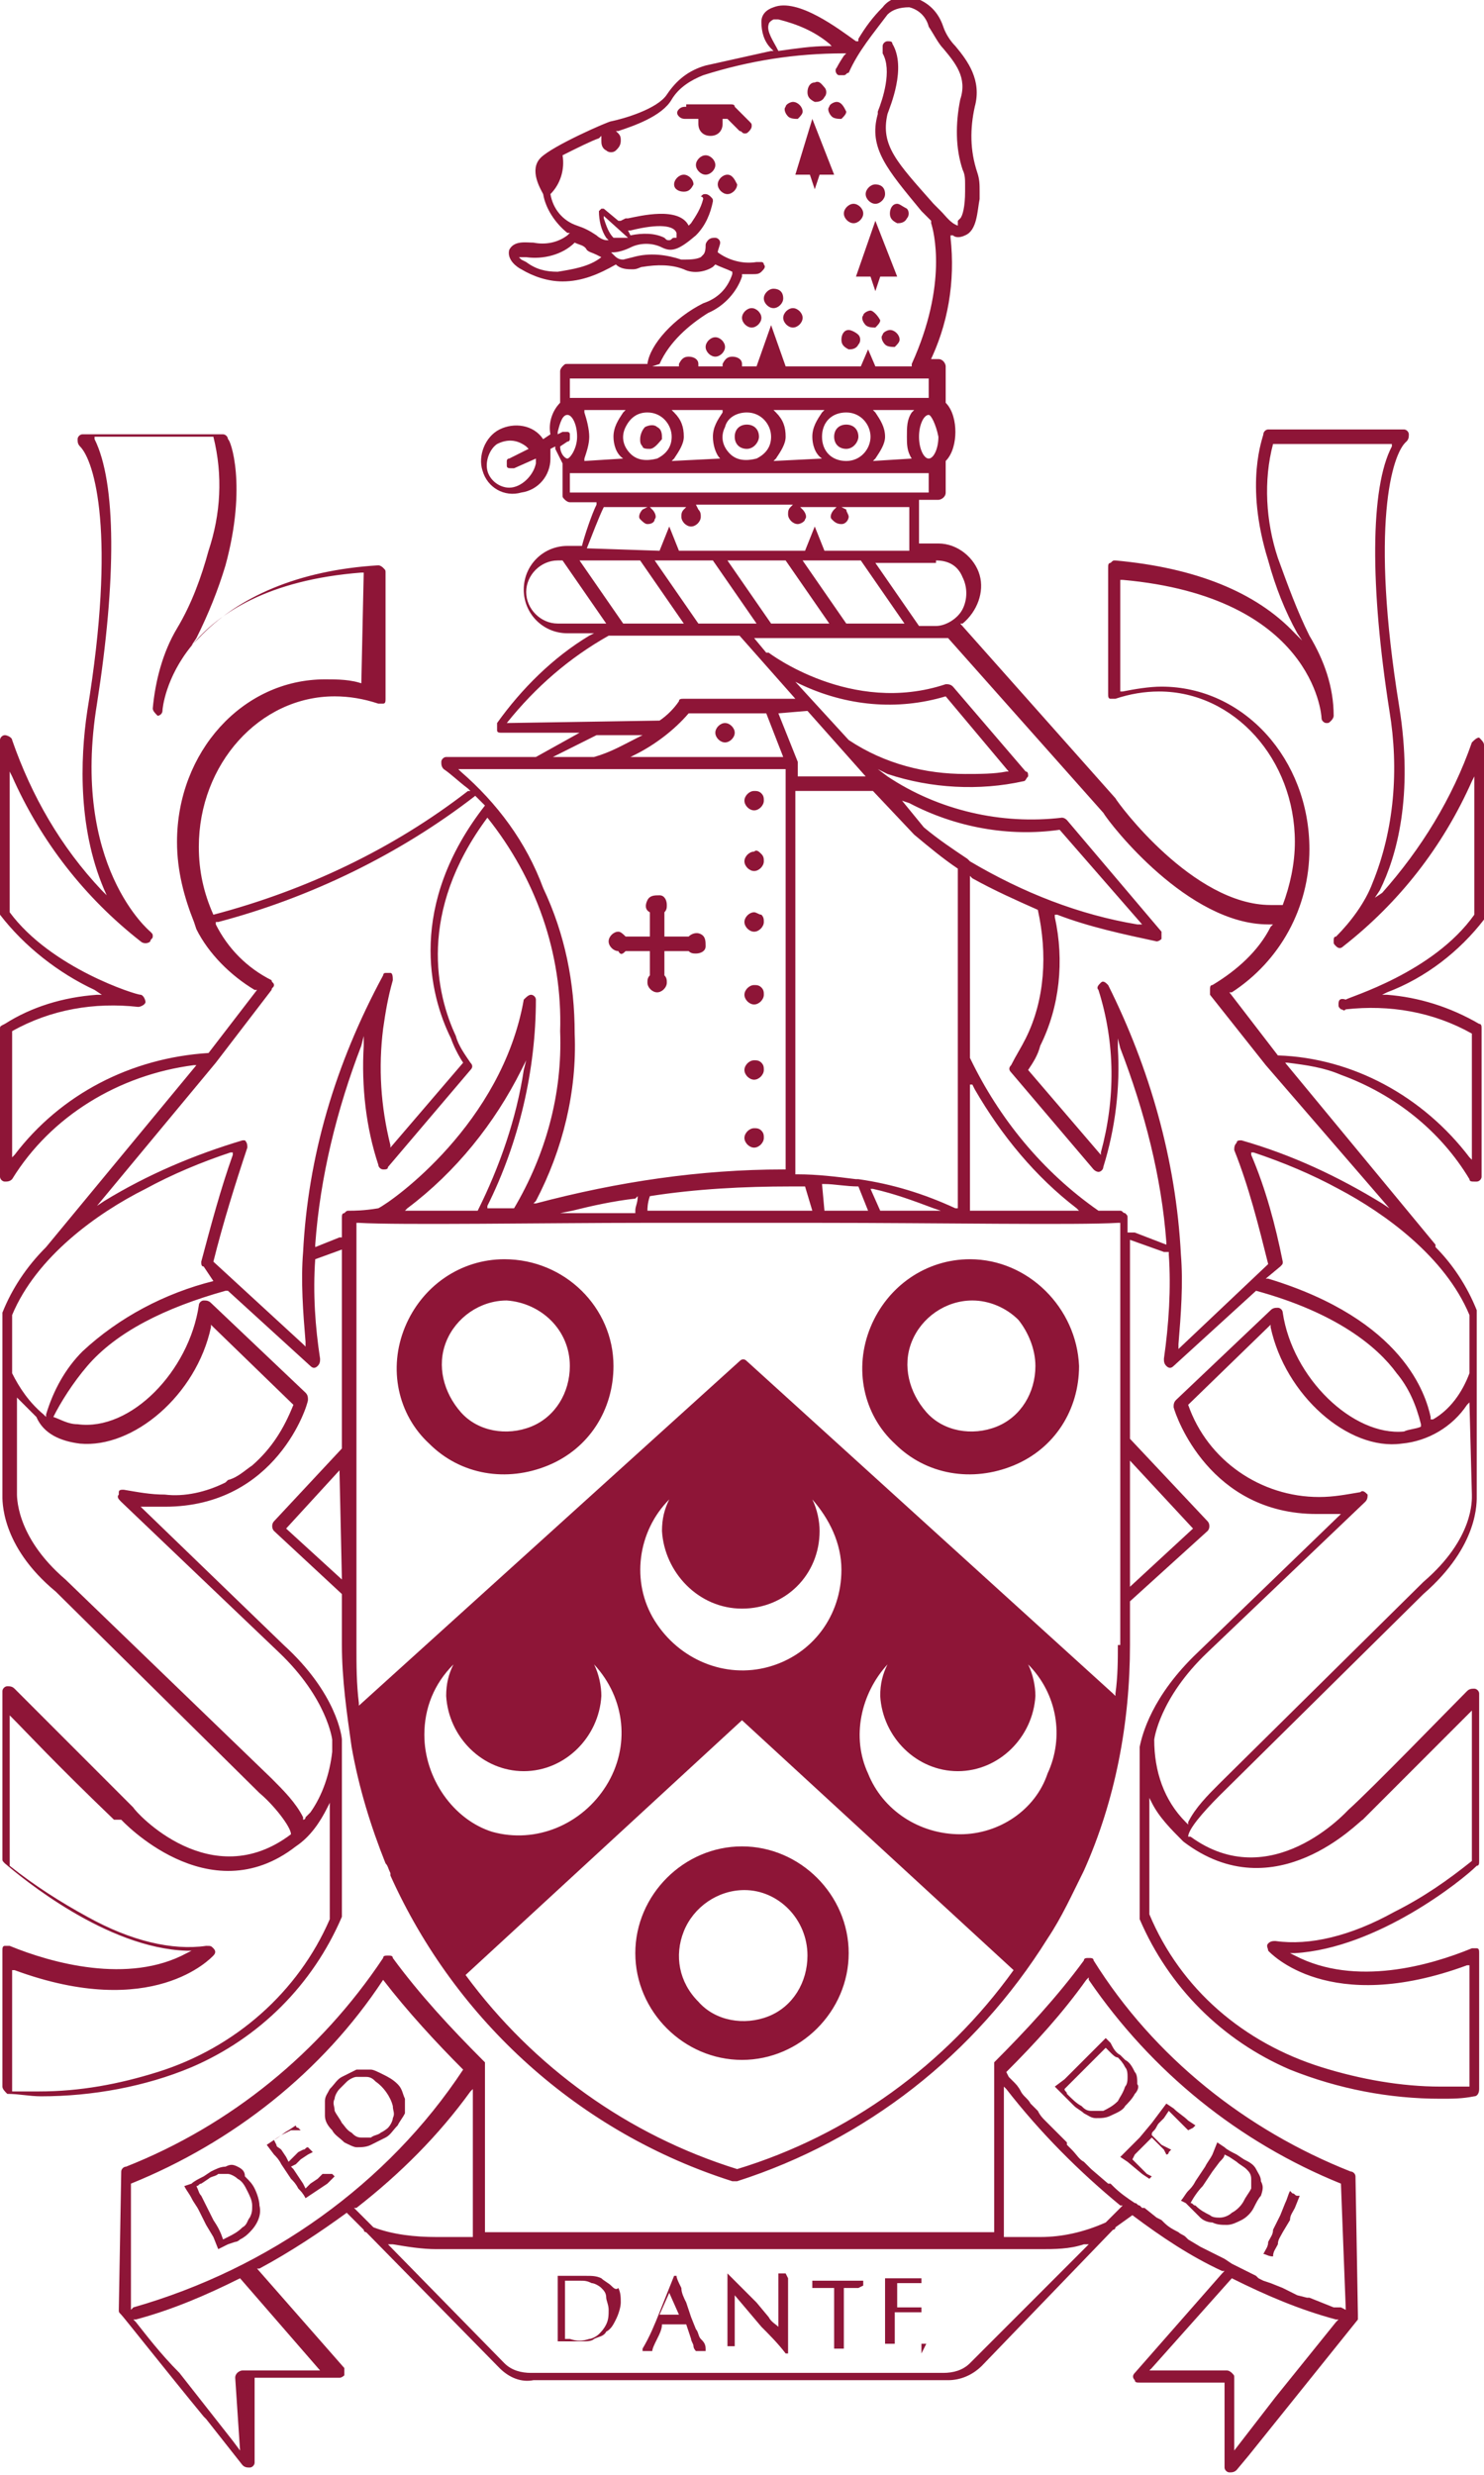 <?xml version="1.0" encoding="UTF-8"?>
<svg xmlns="http://www.w3.org/2000/svg" xmlns:xlink="http://www.w3.org/1999/xlink" version="1.1" id="Layer_1" x="0px" y="0px" width="61.2px" height="102px" viewBox="0 0 61.2 102" style="enable-background:new 0 0 61.2 102;" xml:space="preserve">
<style type="text/css">
	.st0{fill:#8E1537;}
</style>
<path id="Shape_00000095328056126484746080000007393381970393875872_" class="st0" d="M26.8,18.5c-0.1,0-0.3,0-0.3-0.1  c-0.1-0.1-0.1-0.2-0.1-0.3c0-0.2,0.1-0.4,0.2-0.5c0.2-0.1,0.4-0.1,0.5,0c0.2,0.1,0.2,0.3,0.2,0.5C27.2,18.2,27,18.5,26.8,18.5  L26.8,18.5z M30.8,18.5c-0.3,0-0.5-0.2-0.5-0.5c0-0.3,0.2-0.5,0.5-0.5c0.3,0,0.5,0.2,0.5,0.5C31.3,18.2,31.1,18.5,30.8,18.5  L30.8,18.5z M34.9,18.5c-0.3,0-0.5-0.2-0.5-0.5c0-0.3,0.2-0.5,0.5-0.5c0.3,0,0.5,0.2,0.5,0.5C35.4,18.2,35.2,18.5,34.9,18.5  L34.9,18.5z M33.3,80.6c0,1.1-0.6,2.1-1.6,2.5c-1,0.4-2.2,0.2-2.9-0.6c-0.8-0.8-1-1.9-0.6-2.9c0.4-1,1.4-1.7,2.5-1.7  C32.1,77.9,33.3,79.1,33.3,80.6L33.3,80.6z M30.6,76.1c-2.4,0-4.4,2-4.4,4.4c0,2.4,2,4.4,4.4,4.4c2.4,0,4.4-2,4.4-4.4  C35,78.1,33,76.1,30.6,76.1L30.6,76.1z M25.8,39.2h1v1l0,0c-0.1,0.1-0.1,0.2-0.1,0.3c0,0.2,0.2,0.4,0.4,0.4s0.4-0.2,0.4-0.4  c0-0.1,0-0.2-0.1-0.3l0,0v-1h1c0.1,0.1,0.2,0.1,0.3,0.1c0.2,0,0.4-0.1,0.4-0.3s0-0.4-0.2-0.5s-0.4,0-0.5,0.1l0,0h-1v-1l0,0  c0.1-0.1,0.1-0.2,0.1-0.3c0-0.2-0.1-0.4-0.3-0.4c-0.2,0-0.4,0-0.5,0.2c-0.1,0.2-0.1,0.4,0.1,0.5l0,0v1h-1l0,0  c-0.1-0.1-0.2-0.2-0.3-0.2c-0.2,0-0.4,0.2-0.4,0.4s0.2,0.4,0.4,0.4C25.6,39.4,25.7,39.3,25.8,39.2L25.8,39.2z M31.1,46.5  c-0.2,0-0.4,0.2-0.4,0.4s0.2,0.4,0.4,0.4c0.2,0,0.4-0.2,0.4-0.4c0-0.1,0-0.2-0.1-0.3S31.2,46.5,31.1,46.5L31.1,46.5z M31.1,43.7  c-0.2,0-0.4,0.2-0.4,0.4s0.2,0.4,0.4,0.4c0.2,0,0.4-0.2,0.4-0.4c0-0.1,0-0.2-0.1-0.3C31.3,43.7,31.2,43.7,31.1,43.7L31.1,43.7z   M31.1,40.6c-0.2,0-0.4,0.2-0.4,0.4s0.2,0.4,0.4,0.4c0.2,0,0.4-0.2,0.4-0.4c0-0.1,0-0.2-0.1-0.3C31.3,40.6,31.2,40.6,31.1,40.6  L31.1,40.6z M31.1,37.6c-0.2,0-0.4,0.2-0.4,0.4s0.2,0.4,0.4,0.4c0.2,0,0.4-0.2,0.4-0.4c0-0.1,0-0.2-0.1-0.3  C31.3,37.7,31.2,37.6,31.1,37.6L31.1,37.6z M31.1,35.1c-0.2,0-0.4,0.2-0.4,0.4s0.2,0.4,0.4,0.4c0.2,0,0.4-0.2,0.4-0.4  c0-0.1,0-0.2-0.1-0.3C31.3,35.1,31.2,35,31.1,35.1L31.1,35.1z M29.9,29.8c-0.2,0-0.4,0.2-0.4,0.4c0,0.2,0.2,0.4,0.4,0.4  c0.2,0,0.4-0.2,0.4-0.4C30.3,30,30.1,29.8,29.9,29.8L29.9,29.8z M31.1,32.6c-0.2,0-0.4,0.2-0.4,0.4s0.2,0.4,0.4,0.4  c0.2,0,0.4-0.2,0.4-0.4c0-0.1,0-0.2-0.1-0.3C31.3,32.6,31.2,32.6,31.1,32.6L31.1,32.6z M42.7,56.3c0,1.1-0.6,2.1-1.6,2.5  c-1,0.4-2.2,0.2-2.9-0.6s-1-1.9-0.6-2.9c0.4-1,1.4-1.7,2.5-1.7c0.7,0,1.4,0.3,1.9,0.8C42.4,54.9,42.7,55.6,42.7,56.3L42.7,56.3z   M40,51.9c-1.8,0-3.4,1.1-4.1,2.8c-0.7,1.7-0.3,3.6,1,4.8c1.3,1.3,3.2,1.6,4.9,0.9c1.7-0.7,2.7-2.3,2.7-4.1  C44.4,53.9,42.4,51.9,40,51.9L40,51.9z M23.5,56.3c0,1.1-0.6,2.1-1.6,2.5c-1,0.4-2.2,0.2-2.9-0.6s-1-1.9-0.6-2.9  c0.4-1,1.4-1.7,2.5-1.7C22.3,53.7,23.5,54.8,23.5,56.3L23.5,56.3z M20.8,51.9c-1.8,0-3.4,1.1-4.1,2.8c-0.7,1.7-0.3,3.6,1,4.8  c1.3,1.3,3.2,1.6,4.9,0.9c1.7-0.7,2.7-2.3,2.7-4.1C25.3,53.9,23.3,51.9,20.8,51.9L20.8,51.9z M36.1,7.6c-0.2,0-0.4,0.2-0.4,0.4  c0,0.2,0.2,0.4,0.4,0.4s0.4-0.2,0.4-0.4C36.5,7.7,36.3,7.6,36.1,7.6L36.1,7.6z M37,8.4c-0.2,0-0.3,0.2-0.3,0.4s0.1,0.3,0.3,0.4  c0.1,0,0.3,0,0.4-0.2c0.1-0.1,0.1-0.3,0-0.4C37.2,8.5,37.1,8.4,37,8.4L37,8.4z M35.3,11.4h0.6l0.2,0.6l0.2-0.6H37l-0.9-2.3  L35.3,11.4z M35.2,8.4c-0.2,0-0.4,0.2-0.4,0.4c0,0.2,0.2,0.4,0.4,0.4c0.2,0,0.4-0.2,0.4-0.4C35.6,8.6,35.4,8.4,35.2,8.4L35.2,8.4z   M35.9,12.8c-0.1,0-0.3,0.1-0.3,0.2c-0.1,0.1,0,0.3,0.1,0.4c0.1,0.1,0.3,0.1,0.4,0.1c0.1-0.1,0.2-0.2,0.2-0.3  C36.2,13,36,12.8,35.9,12.8L35.9,12.8z M31.9,11.9c-0.2,0-0.4,0.2-0.4,0.4c0,0.2,0.2,0.4,0.4,0.4s0.4-0.2,0.4-0.4  C32.3,12,32.1,11.9,31.9,11.9L31.9,11.9z M32.7,12.7c-0.2,0-0.4,0.2-0.4,0.4s0.2,0.4,0.4,0.4s0.4-0.2,0.4-0.4S32.9,12.7,32.7,12.7  L32.7,12.7z M34.5,4.2c-0.1,0-0.3,0.1-0.3,0.2c-0.1,0.1,0,0.3,0.1,0.4c0.1,0.1,0.3,0.1,0.4,0.1c0.1-0.1,0.2-0.2,0.2-0.3  C34.8,4.4,34.7,4.2,34.5,4.2L34.5,4.2z M33.6,3.4c-0.2,0-0.3,0.2-0.3,0.4c0,0.2,0.1,0.3,0.3,0.4c0.1,0,0.3,0,0.4-0.2  c0.1-0.1,0.1-0.3,0-0.4S33.8,3.3,33.6,3.4L33.6,3.4z M32.7,4.2c-0.1,0-0.3,0.1-0.3,0.2c-0.1,0.1,0,0.3,0.1,0.4  c0.1,0.1,0.3,0.1,0.4,0.1c0.1-0.1,0.2-0.2,0.2-0.3C33.1,4.4,32.9,4.2,32.7,4.2L32.7,4.2z M31,12.7c-0.2,0-0.4,0.2-0.4,0.4  s0.2,0.4,0.4,0.4c0.2,0,0.4-0.2,0.4-0.4S31.2,12.7,31,12.7L31,12.7z M32.8,7.2h0.6l0.2,0.6l0.2-0.6h0.6l-0.9-2.3L32.8,7.2z   M28.2,7.2c-0.2,0-0.4,0.2-0.4,0.4c0,0.2,0.2,0.3,0.4,0.3s0.3-0.1,0.4-0.3C28.6,7.4,28.4,7.2,28.2,7.2L28.2,7.2z M29.1,6.4  c-0.2,0-0.4,0.2-0.4,0.4c0,0.2,0.2,0.4,0.4,0.4c0.2,0,0.4-0.2,0.4-0.4C29.5,6.6,29.3,6.4,29.1,6.4L29.1,6.4z M30,7.2  c-0.2,0-0.4,0.2-0.4,0.4C29.6,7.8,29.8,8,30,8c0.2,0,0.4-0.2,0.4-0.4C30.3,7.4,30.2,7.2,30,7.2L30,7.2z M28.3,4.4  c-0.1,0-0.2,0-0.3,0.1c-0.1,0.1-0.1,0.2,0,0.3c0.1,0.1,0.2,0.1,0.3,0.1h0.5V5c0,0,0,0.1,0,0.1c0,0.3,0.2,0.5,0.5,0.5  c0.3,0,0.5-0.2,0.5-0.5c0,0,0-0.1,0-0.1V4.9H30l0.5,0.5c0.1,0,0.1,0.1,0.2,0.1c0.1,0,0.1,0,0.2-0.1c0,0,0.1-0.1,0.1-0.2  c0-0.1,0-0.1-0.1-0.2l-0.6-0.6c0-0.1-0.1-0.1-0.2-0.1H28.3z M52.5,93L52.5,93L52.5,93c-0.2,0-0.3-0.1-0.4-0.1h0v0  c0.1-0.2,0.2-0.3,0.2-0.5c0.1-0.2,0.2-0.3,0.2-0.5l0.3-0.6l0.2-0.5c0.1-0.2,0.1-0.3,0.2-0.5v0h0l0.1,0.1c0.1,0,0.1,0.1,0.2,0.1  l0.1,0h0v0l-0.2,0.5c-0.1,0.2-0.2,0.3-0.2,0.5L52.9,92c-0.1,0.2-0.2,0.3-0.2,0.5C52.6,92.7,52.5,92.8,52.5,93L52.5,93z M51.3,90.7  c-0.1,0.2-0.3,0.4-0.5,0.5c-0.1,0.1-0.3,0.2-0.5,0.2c-0.1,0-0.3,0-0.4-0.1c-0.2-0.1-0.4-0.2-0.6-0.4c-0.1,0-0.1-0.1-0.2-0.1  c0.1-0.2,0.3-0.5,0.5-0.7l0.4-0.6l0.3-0.4c0.1-0.1,0.2-0.2,0.2-0.3l0.2,0.1l0.3,0.2c0.1,0.1,0.3,0.2,0.4,0.3  c0.1,0.1,0.2,0.2,0.2,0.4c0,0.1,0,0.3,0,0.4C51.5,90.4,51.4,90.5,51.3,90.7L51.3,90.7z M52,89.9c0-0.2-0.1-0.3-0.2-0.5  c-0.1-0.2-0.3-0.3-0.5-0.4L51,88.8c-0.2-0.1-0.4-0.2-0.5-0.3l-0.3-0.2l0,0l0,0L50,88.8c-0.1,0.2-0.2,0.3-0.3,0.5l-0.4,0.6  c-0.1,0.2-0.2,0.3-0.3,0.4s-0.2,0.3-0.3,0.4v0l0,0l0.2,0.1l0.2,0.2l0.2,0.2l0.2,0.2c0.1,0.1,0.3,0.2,0.5,0.2  c0.2,0.1,0.4,0.1,0.6,0.1c0.2,0,0.4-0.1,0.6-0.2c0.2-0.1,0.4-0.3,0.5-0.5c0.1-0.2,0.2-0.4,0.3-0.5C52.1,90.2,52.1,90.1,52,89.9  L52,89.9z M47.5,89.7L47.5,89.7c-0.1,0.1-0.1,0.1-0.1,0.1v0h0l-0.3-0.2l-0.6-0.5l-0.3-0.2l0,0l0,0l0.4-0.4l0.4-0.4l0.5-0.6l0.3-0.4  l0.3-0.4l0,0l0,0l0.3,0.2c0.2,0.2,0.4,0.3,0.6,0.5l0.3,0.2h0h0c0,0-0.1,0.1-0.1,0.1L49,87.8v0h0l-0.2-0.2l-0.2-0.2l-0.2-0.2  l-0.2-0.2L48,87.3l-0.2,0.2c-0.1,0.1-0.1,0.2-0.2,0.3c-0.1,0.1-0.1,0.1-0.1,0.2l0.2,0.2l0.2,0.2l0.2,0.1l0.2,0.1h0v0l-0.1,0.1  c0,0,0,0.1-0.1,0.1v0l0,0L48,88.6l-0.2-0.2l-0.2-0.2l-0.1-0.1v0l-0.1,0.1l-0.3,0.3l-0.3,0.3L46.7,89l0.2,0.2l0.2,0.2l0.2,0.2  l0.2,0.1h0.1l0,0l0,0L47.5,89.7z M46.1,86.6c-0.2,0.2-0.4,0.3-0.6,0.4C45.3,87,45.2,87,45,87c-0.2,0-0.3-0.1-0.4-0.2  c-0.2-0.1-0.4-0.3-0.6-0.5c0-0.1-0.1-0.1-0.1-0.2c0.2-0.2,0.4-0.4,0.6-0.6L45,85l0.3-0.3l0.3-0.3c0.1,0.1,0.1,0.1,0.2,0.2  c0.1,0.1,0.2,0.2,0.3,0.2c0.1,0.1,0.2,0.2,0.3,0.4c0.1,0.1,0.1,0.3,0.1,0.4c0,0.1,0,0.3-0.1,0.4C46.3,86.3,46.2,86.4,46.1,86.6  L46.1,86.6z M46.9,85.9c0-0.2,0-0.4-0.1-0.5c-0.1-0.2-0.2-0.4-0.4-0.5c-0.1-0.1-0.2-0.2-0.2-0.2c-0.2-0.1-0.3-0.3-0.4-0.5L45.6,84  l0,0l0,0l-0.4,0.4c-0.1,0.1-0.3,0.3-0.4,0.4l-0.5,0.5l-0.4,0.4l-0.4,0.3l0,0l0,0c0.1,0.1,0.1,0.1,0.2,0.2l0.2,0.2l0.2,0.2l0.2,0.2  c0.1,0.1,0.3,0.2,0.4,0.3c0.2,0.1,0.3,0.2,0.5,0.2c0.2,0,0.4,0,0.6-0.1c0.2-0.1,0.5-0.2,0.6-0.4c0.1-0.1,0.3-0.3,0.4-0.5  C46.9,86.2,47,86,46.9,85.9L46.9,85.9z M15.7,87.9c-0.1,0.1-0.3,0.1-0.4,0.2c-0.1,0-0.3,0-0.4,0c-0.2,0-0.3-0.1-0.4-0.2  c-0.2-0.1-0.3-0.3-0.4-0.4c-0.1-0.2-0.2-0.3-0.3-0.5c0-0.2-0.1-0.3,0-0.5c0-0.1,0.1-0.3,0.2-0.4c0.1-0.1,0.2-0.2,0.3-0.3  c0.1-0.1,0.3-0.2,0.4-0.2c0.1,0,0.3,0,0.4,0c0.2,0,0.3,0.1,0.4,0.2c0.3,0.2,0.6,0.6,0.7,1c0,0.2,0.1,0.3,0,0.5  c0,0.1-0.1,0.3-0.2,0.4C16,87.7,15.9,87.8,15.7,87.9L15.7,87.9z M15.8,85.5c-0.2-0.1-0.4-0.2-0.5-0.2c-0.2,0-0.4,0-0.6,0  c-0.2,0.1-0.4,0.2-0.6,0.3c-0.2,0.1-0.3,0.3-0.5,0.5c-0.1,0.2-0.2,0.3-0.2,0.5c0,0.2,0,0.4,0,0.6c0,0.2,0.1,0.4,0.3,0.6  c0.1,0.2,0.3,0.3,0.5,0.5c0.2,0.1,0.4,0.2,0.5,0.2c0.2,0,0.4,0,0.6-0.1c0.2-0.1,0.4-0.2,0.6-0.3c0.2-0.1,0.3-0.3,0.5-0.5  c0.1-0.2,0.2-0.3,0.3-0.5c0-0.2,0-0.4,0-0.6c-0.1-0.2-0.1-0.4-0.3-0.6C16.2,85.7,16,85.6,15.8,85.5L15.8,85.5z M13.7,89.6  C13.7,89.6,13.7,89.6,13.7,89.6l0.1,0.1h0h0L13.5,90l-0.6,0.4l-0.3,0.2l0,0v0c-0.1-0.2-0.2-0.3-0.3-0.4c-0.1-0.2-0.2-0.3-0.3-0.4  l-0.4-0.6c-0.1-0.2-0.2-0.3-0.3-0.4l-0.3-0.4l0,0h0l0.3-0.2c0.2-0.1,0.4-0.3,0.6-0.4l0.3-0.2h0v0c0,0,0,0.1,0.1,0.1  c0,0,0.1,0.1,0.1,0.1v0h0L12,87.8l-0.2,0.1l-0.2,0.1l-0.3,0.2l0.1,0.2c0,0.1,0.1,0.1,0.2,0.2l0.2,0.3l0.1,0.2l0.2-0.2l0.2-0.2  l0.2-0.1c0.1,0,0.1-0.1,0.2-0.1h0v0l0.1,0.1c0,0,0.1,0.1,0.1,0.1l0,0h0l-0.2,0.1L12.4,89l-0.2,0.2L12,89.3c0,0,0,0,0,0l0.1,0.1  l0.2,0.3l0.2,0.3l0.1,0.2l0.2-0.2l0.3-0.2l0.2-0.2C13.5,89.6,13.5,89.6,13.7,89.6l-0.1-0.1L13.7,89.6C13.6,89.6,13.6,89.6,13.7,89.6  L13.7,89.6z M10.2,90.3c0.1,0.2,0.2,0.4,0.2,0.6c0,0.2,0,0.3-0.1,0.5c-0.1,0.1-0.1,0.3-0.3,0.4c-0.2,0.2-0.4,0.3-0.6,0.4l-0.2,0.1  C9.1,92,9,91.8,8.8,91.5l-0.3-0.6l-0.2-0.4c-0.1-0.1-0.1-0.2-0.2-0.4C8.2,90.1,8.2,90,8.3,90l0.3-0.2c0.1-0.1,0.3-0.1,0.4-0.2  c0.1,0,0.3,0,0.4,0c0.1,0,0.3,0.1,0.4,0.2C10,89.9,10.1,90.1,10.2,90.3L10.2,90.3z M9.8,89.3c-0.2-0.1-0.3-0.1-0.5,0  c-0.2,0-0.4,0.1-0.6,0.2l-0.3,0.2c-0.2,0.1-0.4,0.2-0.5,0.3l-0.3,0.1h0v0c0.1,0.2,0.2,0.3,0.3,0.5c0.1,0.2,0.2,0.3,0.3,0.5l0.3,0.6  l0.3,0.5l0.2,0.5v0h0l0.2-0.1l0.2-0.1l0.3-0.1c0.1,0,0.2-0.1,0.2-0.1c0.2-0.1,0.3-0.2,0.4-0.3c0.3-0.3,0.5-0.7,0.4-1.1  c0-0.2-0.1-0.5-0.2-0.7c-0.1-0.2-0.2-0.3-0.4-0.5C10.1,89.5,10,89.4,9.8,89.3L9.8,89.3z M38.2,96.6L38.2,96.6L38.2,96.6l-0.4,0h-0.9  h-0.4h0v0v-0.5c0-0.2,0-0.4,0-0.5v-0.7c0-0.2,0-0.4,0-0.5v-0.5v0h0h0.4c0.3,0,0.5,0,0.8,0H38h0v0c0,0,0,0.1,0,0.1c0,0,0,0.1,0,0.1v0  h0h-0.2h-0.2l-0.3,0h-0.3c0,0.1,0,0.2,0,0.2c0,0.1,0,0.2,0,0.3c0,0.1,0,0.2,0,0.3v0.2h0.3h0.3h0.2h0.2h0v0c0,0,0,0.1,0,0.1  c0,0,0,0.1,0,0.1v0h-0.1h-0.3h-0.3h-0.4v0.1c0,0,0,0.1,0,0.1V96c0,0.2,0,0.3,0,0.4v0.2h0.6c0.1,0,0.2,0,0.3,0H38H38v0.1  c0,0,0,0,0,0.1v0.1c0,0,0,0.1,0,0.1L38.2,96.6z M35.6,94.2L35.6,94.2L35.6,94.2l-0.2,0.1h-0.2h-0.2h-0.2c0,0.3,0,0.6,0,0.8v0.7  c0,0.2,0,0.4,0,0.5c0,0.2,0,0.4,0,0.5v0l0,0c-0.1,0-0.3,0-0.4,0l0,0v0v-0.5c0-0.2,0-0.4,0-0.5v-0.7c0-0.3,0-0.6,0-0.8h-0.2h-0.2  h-0.2h-0.2h-0.1v-0.1c0,0,0-0.1,0-0.1c0,0,0-0.1,0-0.1v0h0H34c0.3,0,0.7,0,1.1,0h0.5h0v0c0,0,0,0.1,0,0.1  C35.6,94.2,35.6,94.2,35.6,94.2L35.6,94.2z M32.5,93.9L32.5,93.9L32.5,93.9c0,0.1,0,0.2,0,0.3s0,0.3,0,0.4v0.4c0,0.1,0,0.2,0,0.3  v0.5v0.6V97h-0.1c-0.3-0.4-0.7-0.8-1-1.1l-1.1-1.3c0,0.1,0,0.1,0,0.2s0,0.3,0,0.5c0,0.1,0,0.1,0,0.2v0.3c0,0.1,0,0.2,0,0.3  c0,0.1,0,0.2,0,0.3c0,0.1,0,0.2,0,0.2s0,0.1,0,0.1v0h0c-0.1,0-0.2,0-0.3,0h0v0c0,0,0-0.1,0-0.2c0-0.1,0-0.2,0-0.3c0-0.1,0-0.2,0-0.3  c0-0.1,0-0.2,0-0.4s0-0.2,0-0.4c0-0.1,0-0.2,0-0.3c0-0.3,0-0.5,0-0.7c0-0.2,0-0.3,0-0.4v0H30l0,0l0.6,0.6l0.6,0.6l0.5,0.6  c0.1,0.2,0.3,0.3,0.4,0.4v-0.5c0-0.3,0-0.6,0-0.9s0-0.5,0-0.8v0h0.1h0.1h0.1L32.5,93.9z M28,95.4h-0.8l0.4-0.9L28,95.4z M28.9,96.4  c-0.1-0.1-0.1-0.3-0.2-0.4l-0.2-0.5l-0.2-0.6c-0.1-0.2-0.2-0.4-0.2-0.6c-0.1-0.2-0.2-0.4-0.2-0.5l0,0h-0.1l0,0  c-0.2,0.5-0.4,1-0.6,1.5c-0.2,0.5-0.4,1-0.7,1.5v0.1h0.1c0.1,0,0.2,0,0.3,0h0l0,0c0-0.1,0.1-0.3,0.2-0.5c0.1-0.2,0.2-0.4,0.2-0.6h1  l0.1,0.3l0.1,0.3c0,0.1,0.1,0.2,0.1,0.3c0,0.1,0.1,0.2,0.1,0.2l0,0l0,0h0.1h0.2H29h0.1l0-0.1C29.1,96.6,29,96.5,28.9,96.4L28.9,96.4  z M25.1,95.2c0,0.2,0,0.4-0.1,0.6c-0.1,0.2-0.2,0.3-0.3,0.4c-0.1,0.1-0.3,0.2-0.4,0.2c-0.3,0.1-0.5,0.1-0.8,0h-0.2  c0-0.3,0-0.6,0-0.9v-0.7c0-0.2,0-0.3,0-0.4c0-0.2,0-0.3,0-0.4l0.3,0h0.3c0.2,0,0.3,0,0.5,0.1c0.1,0,0.3,0.1,0.4,0.2  c0.1,0.1,0.2,0.2,0.2,0.4C25,94.8,25.1,95,25.1,95.2L25.1,95.2z M25.2,94.2c-0.1-0.1-0.3-0.2-0.4-0.3c-0.2-0.1-0.4-0.1-0.6-0.1h-0.3  c-0.2,0-0.4,0-0.6,0h-0.3l0,0v0c0,0.2,0,0.4,0,0.5s0,0.4,0,0.5v0.7c0,0.2,0,0.4,0,0.5c0,0.2,0,0.4,0,0.5v0l0,0h0.3H24  c0.2,0,0.4,0,0.5-0.1c0.2-0.1,0.4-0.1,0.5-0.3c0.2-0.1,0.3-0.3,0.4-0.5c0.1-0.2,0.2-0.5,0.2-0.7c0-0.2,0-0.4-0.1-0.6  C25.4,94.4,25.3,94.3,25.2,94.2L25.2,94.2z M55.2,41.4c0,0.1,0,0.1,0.1,0.2c0.1,0,0.1,0.1,0.2,0c1.8-0.2,3.6,0.1,5.2,1l0,0v5.2  l-0.1-0.1c-1.9-2.5-4.8-4.1-7.9-4.2l0,0l0,0l-2-2.6l0.1,0c2-1.3,3.2-3.5,3.2-5.9c0-3.7-2.7-6.7-6.1-6.7c-0.5,0-1.1,0.1-1.6,0.2h-0.1  v0v-4.6h0.1c7.8,0.7,8.2,5.5,8.2,5.7c0,0.1,0.1,0.2,0.2,0.2l0,0c0.1,0,0.1,0,0.2-0.1c0,0,0.1-0.1,0.1-0.2c0-1.2-0.4-2.3-1-3.3  c-0.5-1-0.9-2.1-1.3-3.2c-0.5-1.5-0.6-3.2-0.2-4.7v0h4.9l0,0.1c-0.9,1.7-0.9,5.8-0.1,10.9c0.4,2.4,0.2,4.9-0.7,7.1  c-0.3,0.8-0.9,1.6-1.5,2.2c-0.1,0-0.1,0.1-0.1,0.2s0,0.1,0.1,0.2c0.1,0.1,0.2,0.1,0.3,0c2.3-1.8,4.1-4.1,5.3-6.8l0.1-0.2v5.7l0,0  c-1.7,2.4-5.2,3.4-5.3,3.5l0,0C55.2,41.1,55.2,41.3,55.2,41.4L55.2,41.4z M57.3,49.8L57,49.6c-1.8-1.1-3.7-2-5.8-2.6  c-0.1,0-0.2,0-0.2,0.1c-0.1,0.1-0.1,0.2-0.1,0.3l0,0c0.6,1.5,1,3.1,1.4,4.7l0,0l0,0l-3.7,3.5v-0.2c0.1-1.2,0.2-2.5,0.1-3.7  c-0.2-3.9-1.3-7.7-3-11.1c-0.1-0.1-0.2-0.2-0.3-0.1c-0.1,0.1-0.2,0.2-0.1,0.3c0.7,2.2,0.7,4.5,0.1,6.7v0.1l-3-3.5v0  c0.2-0.3,0.4-0.6,0.5-1l0,0c0.8-1.6,1-3.5,0.6-5.3v-0.1l0.1,0c1.3,0.5,2.7,0.8,4.1,1.1h0c0.1,0,0.2-0.1,0.2-0.1c0-0.1,0-0.2,0-0.3  L44,33.8c-0.1-0.1-0.2-0.1-0.2-0.1c-2.5,0.3-5.1-0.3-7.2-1.7l-0.4-0.3l0.4,0.2c1.8,0.6,3.8,0.7,5.6,0.3c0.1,0,0.1-0.1,0.2-0.2  c0-0.1,0-0.2-0.1-0.2l-3-3.5c-0.1-0.1-0.2-0.1-0.3-0.1c-3.9,1.3-7.3-1.3-7.3-1.3l-0.1,0l0,0l-0.5-0.6h8l6.4,7.2  c0.3,0.5,3.5,4.6,6.8,4.6h0.2l-0.1,0.1c-0.5,1-1.4,1.8-2.4,2.4c-0.1,0-0.1,0.1-0.1,0.2c0,0.1,0,0.1,0,0.2l2.3,2.9l0,0L57.3,49.8z   M60.6,54.2v2.4c-0.3,0.8-0.8,1.5-1.5,1.9l-0.1,0v-0.1c-0.2-0.9-1.1-4-6.7-5.7l-0.1,0l0.6-0.5c0.1-0.1,0.1-0.1,0.1-0.2  c-0.3-1.5-0.7-3-1.3-4.4l0-0.1l0.1,0c1.2,0.4,2.4,0.9,3.5,1.5C57.1,50,59.6,51.8,60.6,54.2L60.6,54.2z M60.7,61.6  c0,0.2,0.1,1.8-2,3.6l-8.4,8.3c-0.5,0.5-1,1-1.3,1.6l0,0.1l-0.1-0.1c-0.9-0.9-1.3-2.1-1.3-3.4c0,0,0.2-1.7,2.2-3.6l6.5-6.2  c0.1-0.1,0.1-0.2,0.1-0.3c-0.1-0.1-0.2-0.2-0.3-0.1c-0.6,0.1-1.1,0.2-1.7,0.2c-2.4,0-4.6-1.5-5.4-3.8l0,0l0,0l3.4-3.3v0.1  c0.6,2.8,3.2,5.1,5.4,4.8c1.1-0.1,2.1-0.7,2.7-1.6l0.1-0.1L60.7,61.6L60.7,61.6L60.7,61.6z M56.2,75L56.2,75l0.3-0.3l0.1-0.1  c0.9-0.9,2.9-2.9,4-4l0.1-0.1v6.2l0,0c-1,0.8-2,1.5-3.2,2.1c-1.8,1-3.5,1.4-4.9,1.2c-0.1,0-0.2,0-0.3,0.1c-0.1,0.1,0,0.2,0,0.3  c0.1,0.1,2.5,2.7,8.2,0.6h0.1v5h-0.1c-0.3,0-0.7,0-1.1,0c-1.6,0-3.3-0.3-4.9-0.8c-3.2-1-5.8-3.2-7.1-6.3v-4.8l0.1,0.2  c0.3,0.6,0.8,1.1,1.3,1.6l0,0l0,0l0,0C52.6,78.8,56.1,75,56.2,75L56.2,75z M46.8,50.8c-0.1,0-0.1,0-0.2,0h-0.1v-0.6  c0-0.1,0-0.1-0.1-0.2c-0.1,0-0.1-0.1-0.2-0.1c-0.1,0-0.4,0-0.9,0l0,0c-2.3-1.6-4.1-3.8-5.3-6.3l0,0l0,0v-7.5l0.1,0.1  c0.9,0.5,1.8,0.9,2.7,1.3l0,0l0,0c0.4,1.8,0.3,3.7-0.5,5.3l0,0c-0.2,0.4-0.4,0.7-0.6,1.1l0,0c-0.1,0.1-0.1,0.2,0,0.3l3.4,4  c0.1,0.1,0.2,0.1,0.2,0.1c0.1,0,0.2-0.1,0.2-0.2c0.5-1.6,0.7-3.3,0.6-4.9v-0.4l0.1,0.4c1,2.6,1.7,5.3,1.9,8v0.1L46.8,50.8z   M46.6,60.2l2.6,2.8l0,0l-2.6,2.4L46.6,60.2L46.6,60.2z M46.1,67.8c0,0.6,0,1.3-0.1,2v0.1l-0.1-0.1L30.8,56.1  c-0.1-0.1-0.2-0.1-0.3,0L14.8,70.3v-0.1c-0.1-0.8-0.1-1.6-0.1-2.3V50.4h0.1c1.6,0.1,8,0,11.7,0l0,0c0,0,0.1,0,0.1,0l0,0H30h0.6h3.1  l0,0c0,0,0,0,0.1,0l0,0c4.7,0,10.7,0.1,12.3,0h0.1V67.8z M39.6,75.6c-1.7,0-3.2-1-3.8-2.5c-0.7-1.5-0.3-3.3,0.8-4.5l0.1-0.1  l-0.1,0.1c-0.2,0.4-0.3,0.8-0.3,1.3c0.1,1.7,1.5,3.1,3.2,3.1c1.7,0,3.1-1.4,3.2-3.1c0-0.4-0.1-0.9-0.3-1.3l-0.1-0.1l0.1,0.1  c1.2,1.2,1.5,3,0.8,4.5C42.7,74.6,41.2,75.6,39.6,75.6L39.6,75.6z M30.6,66.3c1.8,0,3.2-1.4,3.2-3.2c0-0.4-0.1-0.9-0.3-1.3l-0.1-0.1  l0.1,0.1c0.7,0.8,1.2,1.8,1.2,2.9c0,1.9-1.2,3.5-3,4c-1.8,0.5-3.7-0.3-4.7-1.9c-1-1.6-0.7-3.7,0.6-5l0.1-0.1l-0.1,0.1  c-0.2,0.4-0.3,0.8-0.3,1.3C27.4,64.8,28.8,66.3,30.6,66.3L30.6,66.3z M41.8,81.2c-2.8,3.9-6.8,6.8-11.4,8.2l0,0  c-4.5-1.4-8.4-4.2-11.2-8v0l0,0l11.4-10.5l0,0L41.8,81.2L41.8,81.2z M17.5,71.5c0-1.1,0.4-2.1,1.2-2.9l0.1-0.1l-0.1,0.1  c-0.2,0.4-0.3,0.8-0.3,1.3c0.1,1.7,1.5,3.1,3.2,3.1s3.1-1.4,3.2-3.1c0-0.4-0.1-0.9-0.3-1.3l-0.1-0.1l0.1,0.1c1.3,1.4,1.5,3.4,0.5,5  c-1,1.6-2.9,2.4-4.7,1.9C18.7,75,17.5,73.3,17.5,71.5L17.5,71.5z M19.7,49.9L19.7,49.9h-3l0.1-0.1c2-1.5,3.6-3.5,4.7-5.7l0.2-0.4  l-0.1,0.4C21.3,46.1,20.6,48.1,19.7,49.9L19.7,49.9z M14.4,49.9c-0.1,0-0.1,0-0.2,0.1c-0.1,0-0.1,0.1-0.1,0.2V51H14l-1,0.4v-0.1  c0.2-2.8,0.9-5.6,1.9-8.2l0.1-0.4l0,0.4c-0.1,1.7,0.1,3.4,0.6,4.9c0,0.1,0.1,0.2,0.2,0.2c0.1,0,0.2,0,0.2-0.1l3.4-4  c0.1-0.1,0.1-0.2,0-0.3c-0.2-0.3-0.5-0.7-0.6-1.1l0,0c-0.8-1.7-1.6-5.1,1.3-9l0-0.1l0,0.1c2,2.5,3.1,5.6,3,8.8  c0.1,2.6-0.6,5.1-1.9,7.3l0,0h-1.1l0-0.1c1.3-2.6,2-5.6,2-8.5c0-0.1-0.1-0.2-0.2-0.2c-0.1,0-0.2,0.1-0.3,0.2c-0.9,5.1-5.4,8.3-6,8.6  l0,0C15,49.9,14.6,49.9,14.4,49.9L14.4,49.9z M12.5,51.6c-0.1,1.2,0,2.5,0.1,3.7v0.2l-0.1-0.1L8.8,52l0,0c0.4-1.6,0.9-3.2,1.4-4.7  l0,0c0-0.1,0-0.2-0.1-0.3C10.2,47,10.1,47,10,47c-2,0.6-3.9,1.4-5.7,2.5L4,49.7l4.9-5.9l2.3-3c0-0.1,0.1-0.1,0.1-0.2  c0-0.1-0.1-0.1-0.1-0.2c-1-0.5-1.8-1.3-2.3-2.3l0-0.1h0.1c3.8-1,7.5-2.8,10.6-5.2h0l0,0c0.1,0.1,0.3,0.3,0.4,0.4h0v0  c-3.2,4.1-2.3,7.8-1.4,9.6c0.1,0.3,0.3,0.7,0.5,1l0,0l0,0l-3,3.5v-0.1c-0.4-1.6-0.5-3.2-0.3-4.8c0.1-0.7,0.2-1.3,0.4-2  c0-0.1,0-0.3-0.1-0.3c-0.1,0-0.1,0-0.2,0c-0.1,0-0.1,0.1-0.1,0.1C13.8,43.9,12.7,47.7,12.5,51.6L12.5,51.6z M8.8,52.8  c-2,0.5-3.9,1.5-5.4,2.9c-0.7,0.7-1.2,1.6-1.5,2.6v0.1l-0.1-0.1c-0.6-0.5-1-1.1-1.3-1.7l0,0v-2.4l0,0c1-2.4,3.5-4.2,5.5-5.2  c1.1-0.6,2.3-1.1,3.5-1.5l0.1,0l0,0.1c-0.5,1.4-0.9,2.9-1.3,4.4c0,0.1,0,0.2,0.1,0.2L8.8,52.8L8.8,52.8z M3.3,59.5  c2.2,0.2,4.8-2,5.4-4.8v-0.1l0.1,0.1l0,0l0,0l3.3,3.2l0,0c-0.4,1-0.9,1.8-1.7,2.5c-0.3,0.2-0.6,0.5-1,0.6H9.4l-0.1,0.1  c-0.8,0.4-1.7,0.6-2.5,0.5c-0.6,0-1.1-0.1-1.7-0.2c-0.1,0-0.2,0-0.2,0.1c0,0,0,0,0,0.1c-0.1,0.1,0,0.2,0.1,0.3l6.5,6.2  c2,1.9,2.2,3.6,2.2,3.6v0.5c-0.1,0.9-0.4,1.8-0.9,2.5l0,0l-0.2,0.2c0,0.1-0.1,0.1-0.1,0.1c0,0,0,0,0,0l0,0l0,0l0,0v-0.1  c-0.3-0.6-0.8-1.1-1.3-1.6l-8.5-8.2c-2.1-1.8-2-3.5-2-3.6v-3.9l0.1,0.1l0,0l0.1,0.1c0.2,0.2,0.4,0.4,0.6,0.6  C1.8,59.1,2.5,59.4,3.3,59.5L3.3,59.5z M13.6,79.1c-1.3,3-3.9,5.3-7.1,6.3c-1.6,0.5-3.2,0.8-4.9,0.8c-0.4,0-0.7,0-1.1,0H0.5v-5h0.1  c5.7,2.1,8.1-0.5,8.2-0.6c0.1-0.1,0.1-0.2,0-0.3s-0.1-0.1-0.3-0.1c-1.4,0.2-3.1-0.2-4.9-1.2c-1.1-0.6-2.2-1.3-3.2-2.1l0,0v-6.2  l0.1,0.1c0.6,0.6,1.7,1.8,4.2,4.2L5,75c0,0,3.6,3.9,7.2,1.1l0,0c0.6-0.4,1-1,1.3-1.6l0.1-0.2L13.6,79.1z M0.6,47.6l-0.1,0.1v-5.2  l0,0c1.6-0.9,3.4-1.2,5.2-1c0.1,0,0.3-0.1,0.3-0.2c0-0.1-0.1-0.3-0.2-0.3c-0.2,0-3.7-1.1-5.4-3.4v-5.8l0.1,0.2c1.2,2.7,3,5,5.3,6.8  c0.1,0.1,0.3,0.1,0.4,0c0-0.1,0.1-0.1,0.1-0.2c0-0.1,0-0.1-0.1-0.2c0,0-3.3-2.7-2.2-9.4c0.8-5.1,0.8-9.1-0.1-10.9l0-0.1h4.9v0  c0.4,1.6,0.3,3.2-0.2,4.7c-0.3,1.1-0.7,2.2-1.3,3.2c-0.6,1-0.9,2.2-1,3.3c0,0.1,0.1,0.2,0.2,0.3l0,0c0.1,0,0.2-0.1,0.2-0.2  c0-0.2,0.5-5.1,8.2-5.7h0.1l0,0l-0.1,4.6H15c-0.5-0.2-1.1-0.2-1.6-0.2c-3.4,0-6.1,3-6.1,6.7C7.3,35.9,7.6,37,8,38l0,0l0.1,0.3  c0.5,1,1.4,1.9,2.4,2.5l0.1,0l-2,2.6l0,0C5.4,43.6,2.5,45.1,0.6,47.6L0.6,47.6z M26.3,49.3L26.3,49.3c0,0.3-0.1,0.4-0.1,0.6v0.1  h-0.1h-2.5h-0.5l0.5-0.1c0.8-0.2,1.7-0.4,2.6-0.5L26.3,49.3z M19,31.8l-0.1-0.1h13.5v16.5h-0.1c-3.4,0-6.8,0.5-10.2,1.4l-0.1,0  l0.1-0.1c1.1-2.1,1.7-4.5,1.6-6.9c0-2.1-0.4-4.1-1.3-6C21.7,34.7,20.5,33.1,19,31.8L19,31.8z M24.6,30.3h1.9l-0.2,0.1  c-0.6,0.3-1.1,0.6-1.8,0.8h-1.7L24.6,30.3z M32.3,31.2H26l0.2-0.1c0.8-0.4,1.6-1,2.2-1.7l0,0h3.2l0,0L32.3,31.2z M33.3,29.3  L33.3,29.3l2.4,2.7h-2.8v-0.6l0,0l0,0l-0.8-2L33.3,29.3z M35,30.5L35,30.5L35,30.5L35,30.5l-2.2-2.4l0.2,0.1c1.9,0.9,4,1.1,6,0.5h0  l0,0l2.6,3.1h-0.1c-0.5,0.1-1.1,0.1-1.7,0.1C38.2,31.9,36.5,31.5,35,30.5L35,30.5z M33.5,49.9L33.5,49.9h-3.1h-3.7l0,0  c0-0.1,0-0.3,0.1-0.6v0h0c1.9-0.3,3.9-0.4,5.8-0.4h0.6L33.5,49.9z M35.8,49.9h-1.8l-0.1-1.1h0.1c0.4,0,0.9,0.1,1.4,0.1h0l0,0  L35.8,49.9z M38.8,49.9h-2.5L35.9,49H36c0.9,0.2,1.7,0.5,2.5,0.8L38.8,49.9z M37.7,34.4c0.6,0.5,1.2,1,1.8,1.4l0,0v14l-0.1,0  c-1.3-0.6-2.6-1-4-1.2c0,0-0.1,0-0.1,0c-0.8-0.1-1.6-0.2-2.4-0.2h-0.1V32.6h3.2l0,0L37.7,34.4z M40.1,44.7l0.1,0.2  c1.1,1.9,2.5,3.6,4.2,4.9l0.1,0.1h-4.5V44.7z M40,35.5L40,35.5c0,0-0.1-0.1-0.1-0.1l0,0c-0.6-0.4-1.2-0.8-1.8-1.3l0,0L37.2,33  l0.3,0.1c1.9,1,4.1,1.4,6.2,1.1h0l3.4,3.9h-0.2C44.5,37.7,42.2,36.8,40,35.5L40,35.5z M20.9,29.8L20.9,29.8c1.2-1.5,2.6-2.7,4.2-3.6  h5.4l0,0l2.3,2.6h-4.6c-0.1,0-0.2,0-0.2,0.1c-0.2,0.3-0.5,0.6-0.8,0.8l0,0L20.9,29.8z M23,25.7c-0.7,0-1.3-0.6-1.3-1.3  c0-0.7,0.6-1.3,1.3-1.3h0.2l1.8,2.6H23z M26.4,23.1l1.8,2.6h-2.5l-1.8-2.6H26.4z M24.2,22.6c0.2-0.5,0.5-1.3,0.7-1.7l0,0h1.8  L26.5,21c-0.1,0.1-0.2,0.3-0.1,0.4c0.1,0.1,0.2,0.2,0.3,0.2c0.2,0,0.3-0.1,0.3-0.2c0.1-0.1,0-0.3-0.1-0.4l-0.1-0.1h1.5L28.2,21  c-0.1,0.1-0.1,0.2-0.1,0.3c0,0.2,0.2,0.4,0.4,0.4c0.2,0,0.4-0.2,0.4-0.4c0-0.1,0-0.2-0.1-0.3l-0.1-0.2h4l-0.1,0.1  c-0.1,0.1-0.1,0.2-0.1,0.3c0,0.2,0.2,0.4,0.4,0.4c0.1,0,0.3-0.1,0.3-0.2c0.1-0.1,0-0.3-0.1-0.4l-0.1-0.1h1.5l-0.1,0.1  c-0.1,0.1-0.2,0.3-0.1,0.4c0.1,0.1,0.2,0.2,0.4,0.2c0.2,0,0.3-0.2,0.3-0.3c0-0.1-0.1-0.2-0.1-0.3l-0.2-0.1h2.8v1.8H34l-0.4-1l-0.4,1  H28l-0.4-1l-0.4,1L24.2,22.6L24.2,22.6z M23.5,20.3v-0.8h14.8v0.8L23.5,20.3z M23.1,18.4L23.1,18.4L23.1,18.4l0.3-0.2  c0.1,0,0.1-0.1,0.1-0.1c0-0.1,0-0.1,0-0.2c0-0.1-0.1-0.1-0.1-0.1c-0.1,0-0.1,0-0.2,0l-0.2,0.1v-0.1c0.1-0.4,0.2-0.7,0.4-0.7  s0.4,0.4,0.4,0.9s-0.3,0.9-0.4,0.9S23.1,18.7,23.1,18.4L23.1,18.4z M25.7,18.9L25.7,18.9L25.7,18.9L24.1,19l0-0.1  c0.1-0.3,0.2-0.6,0.2-0.9c0-0.3-0.1-0.7-0.2-1l0-0.1h1.7L25.7,17c-0.2,0.3-0.4,0.6-0.4,1C25.3,18.3,25.4,18.7,25.7,18.9L25.7,18.9z   M27.7,18c0,0.4-0.2,0.7-0.6,0.9c-0.4,0.1-0.8,0.1-1.1-0.2c-0.3-0.3-0.4-0.7-0.2-1.1c0.2-0.4,0.5-0.6,0.9-0.6  C27.3,17,27.7,17.5,27.7,18L27.7,18z M29.7,18.9L29.7,18.9l-2,0.1l0.1-0.1c0.2-0.3,0.4-0.6,0.4-0.9c0-0.4-0.1-0.7-0.4-1l-0.1-0.1  h2.1L29.8,17c-0.2,0.3-0.4,0.6-0.4,1C29.4,18.3,29.5,18.7,29.7,18.9L29.7,18.9z M31.8,18c0,0.4-0.2,0.7-0.6,0.9  c-0.4,0.1-0.8,0.1-1.1-0.2c-0.3-0.3-0.4-0.7-0.2-1.1c0.1-0.4,0.5-0.6,0.9-0.6C31.4,17,31.8,17.5,31.8,18L31.8,18z M33.9,18.9  L33.9,18.9l-2,0.1l0.1-0.1c0.2-0.3,0.4-0.6,0.4-0.9c0-0.4-0.1-0.7-0.4-1l-0.1-0.1H34L33.9,17c-0.2,0.3-0.4,0.6-0.4,1  C33.5,18.3,33.6,18.7,33.9,18.9L33.9,18.9z M35.9,18c0,0.5-0.4,1-1,1s-1-0.4-1-1s0.4-1,1-1C35.5,17,35.9,17.5,35.9,18L35.9,18z   M37.6,18.9L37.6,18.9L36,19l0.1-0.1c0.2-0.3,0.4-0.6,0.4-0.9c0-0.4-0.2-0.7-0.4-1l-0.1-0.1h1.7L37.6,17c-0.2,0.3-0.2,0.6-0.2,1  C37.4,18.3,37.4,18.6,37.6,18.9L37.6,18.9z M23.5,15.6h14.8v0.8H23.5L23.5,15.6z M25.9,9.5H26c1.2-0.3,1.8-0.2,1.9,0.1  c0,0,0,0,0,0.1v0.1h-0.1c-0.1,0-0.1,0.1-0.2,0.1c-0.1,0-0.1,0-0.2-0.1c-0.4-0.2-0.9-0.2-1.4-0.1l0,0L25.9,9.5z M27.2,15  c0.4-0.9,1.2-1.6,2-2.1c0.7-0.3,1.2-0.9,1.4-1.5v-0.1h0.1c0.1,0,0.2,0,0.3,0c0.2,0,0.3,0,0.4-0.1c0.1-0.1,0.2-0.2,0.1-0.3  c0-0.1-0.1-0.1-0.1-0.1c-0.1,0-0.1,0-0.2,0c-0.6,0.1-1.2-0.1-1.6-0.4h0v0c0-0.1,0.1-0.3,0.1-0.4c0-0.1-0.1-0.2-0.2-0.2  c-0.1,0-0.2,0-0.3,0.1c0,0-0.1,0.1-0.1,0.2c0,0.1,0,0.3-0.1,0.4l0,0v0c0,0-0.1,0.1-0.1,0.1c-0.2,0.1-0.5,0.1-0.8,0.1  c-0.6-0.2-1.3-0.3-2-0.1l-0.4,0.1c-0.2,0-0.3-0.1-0.4-0.2l-0.1-0.1h0.1c0.2,0,0.5-0.1,0.7-0.2c0.4-0.2,0.9-0.2,1.3,0  c0.4,0.2,0.7,0.1,1.4-0.5c0.4-0.4,0.6-0.9,0.7-1.4c0-0.1,0-0.1-0.1-0.2c0,0-0.1-0.1-0.2-0.1c-0.1,0-0.1,0-0.2,0.1  C29,8.1,29,8.2,29,8.2c-0.1,0.4-0.3,0.7-0.5,1l-0.1,0.1l0,0c-0.4-0.8-2-0.4-2.5-0.3h-0.1l-0.2,0.1l-0.1,0l0,0l-0.6-0.5  c0,0-0.1,0-0.1,0c0,0-0.1,0.1-0.1,0.1c0,0.4,0.1,0.8,0.3,1.1l0.1,0.1H25c-0.1,0-0.3-0.1-0.4-0.2c-0.3-0.2-0.5-0.3-0.8-0.4  c-0.6-0.2-1-0.7-1.1-1.3v0l0,0c0.4-0.4,0.6-1,0.5-1.6v0h0c0.6-0.3,1.2-0.6,1.5-0.7l0.1-0.1v0.1v0.1c0,0.1,0,0.3,0.2,0.4  c0.1,0.1,0.3,0.1,0.4,0s0.2-0.2,0.2-0.4c0-0.1,0-0.2-0.1-0.3l-0.1-0.1h0.1c0.6-0.2,1.8-0.6,2.2-1.3c0.3-0.5,0.8-0.8,1.3-1  c1.9-0.6,3.8-0.9,5.8-0.9h0.1l-0.1,0.1c-0.2,0.3-0.3,0.5-0.3,0.5c-0.1,0.1,0,0.3,0.1,0.3c0.1,0,0.1,0,0.2,0c0.1,0,0.1-0.1,0.2-0.1  c0.4-0.9,1-1.6,1.6-2.4c0.2-0.2,0.5-0.3,0.9-0.3c0.4,0.1,0.7,0.4,0.8,0.8c0.2,0.3,0.4,0.7,0.6,0.9c0.5,0.6,1,1.2,0.7,2.1  c-0.2,1-0.2,2,0.1,2.9c0.1,0.2,0.1,0.4,0.1,0.6c0,0.1,0,0.2,0,0.3c0,0.6-0.1,1-0.2,1.1l-0.1,0.1V9.3c-0.3-0.1-0.5-0.4-0.7-0.6  l-0.3-0.3C37,6.7,36.3,6,36.6,4.7c0.1-0.3,0.8-1.9,0.2-2.9c0-0.1-0.1-0.1-0.2-0.1c-0.1,0-0.2,0.1-0.2,0.2c0,0.1,0,0.2,0,0.3  c0.4,0.7,0,1.9-0.2,2.4c0,0,0,0,0,0.1C35.8,6.1,36.6,7,38,8.7L38.3,9c0,0,0.1,0.1,0.1,0.1l0,0l0,0c0,0,0,0,0,0.1  c0.1,0.3,0.7,2.5-0.8,5.8v0.1h-1.5l-0.3-0.7l-0.3,0.7h-3.1l-0.6-1.7l-0.6,1.7h-0.6v-0.1c0-0.2-0.2-0.3-0.4-0.3  c-0.2,0-0.3,0.1-0.4,0.3v0.1h-1v-0.1c0-0.2-0.2-0.3-0.4-0.3c-0.2,0-0.3,0.1-0.4,0.3v0.1h-1.1L27.2,15z M25.3,9.8  C25.1,9.6,25,9.3,24.9,9V8.9l1,0.9h-0.1C25.6,9.8,25.5,9.8,25.3,9.8L25.3,9.8L25.3,9.8z M24.8,10.6c-0.5,0.4-1.2,0.5-1.8,0.6  c-0.5,0-0.9-0.1-1.3-0.4l0,0l-0.2-0.1l-0.1-0.1h0.1h0.2c0.7,0.1,1.5-0.1,2-0.6l0,0l0,0c0.2,0.1,0.4,0.1,0.5,0.3  c0.1,0.1,0.2,0.1,0.4,0.2l0,0l0,0L24.8,10.6L24.8,10.6L24.8,10.6z M31.7,1c0,0,0-0.1,0.2-0.2c0.1,0,0.1,0,0.2,0  c0.8,0.2,1.5,0.5,2.1,1l0.1,0.1h-0.2c-0.6,0-1.3,0.1-2,0.2h0v0c0,0,0,0,0,0C31.9,1.7,31.6,1.3,31.7,1L31.7,1z M38.7,18  c0,0.5-0.2,0.9-0.4,0.9c-0.2,0-0.4-0.4-0.4-0.9c0-0.5,0.2-0.9,0.4-0.9C38.4,17.1,38.6,17.5,38.7,18L38.7,18z M33.1,23.1h2.4l1.8,2.6  h-2.4l0,0L33.1,23.1z M31.2,25.7h-2.4l0,0L27,23.1h2.4L31.2,25.7z M30,23.1h2.4l1.8,2.6h-2.4L30,23.1z M38.6,23.1  c0.5,0,0.9,0.2,1.1,0.7c0.2,0.4,0.2,0.9,0,1.3c-0.2,0.4-0.7,0.7-1.1,0.7h-0.7l-1.8-2.6H38.6z M14.1,65.1l-2.3-2.1l0,0l2.2-2.4  L14.1,65.1z M21,20.1c-0.4,0-0.8-0.3-0.9-0.7c-0.1-0.4,0.1-0.9,0.4-1.1c0.4-0.2,0.8-0.2,1.2,0.1l0.1,0.1l-0.8,0.4  c-0.1,0-0.1,0.1-0.1,0.1c0,0.1,0,0.1,0,0.2c0,0.1,0.1,0.1,0.2,0.1c0,0,0.1,0,0.1,0l0.9-0.4V19c0,0,0,0.1,0,0.1  C22,19.6,21.5,20.1,21,20.1L21,20.1z M61.2,37.9c0,0,0-0.1,0-0.1v-7.1c0-0.1-0.1-0.2-0.2-0.3c-0.1,0-0.2,0.1-0.3,0.2  c-0.8,2.3-2.1,4.4-3.7,6.2L56.7,37l0.2-0.3c0.7-1.4,1.4-3.9,0.8-7.6c-1.2-7.4-0.3-10.4,0.3-10.9c0.1-0.1,0.1-0.2,0.1-0.3  c0-0.1-0.1-0.2-0.2-0.2h-5.6c-0.1,0-0.2,0.1-0.2,0.2c0,0.1-0.8,2,0.2,5.2c0.3,1.1,0.7,2.1,1.2,3l0.2,0.3l-0.3-0.3  c-1.6-1.7-4.1-2.7-7.4-3c-0.1,0-0.1,0-0.2,0.1c-0.1,0-0.1,0.1-0.1,0.2l0,5.2c0,0.1,0,0.2,0.1,0.2c0.1,0,0.2,0,0.2,0  c0.6-0.2,1.2-0.3,1.8-0.3c3.1,0,5.6,2.8,5.6,6.2c0,0.9-0.2,1.8-0.5,2.6v0h-0.1c0,0-0.1,0-0.1,0h-0.3c-3.2,0-6.3-4.2-6.4-4.4l0,0  l-6.4-7.2l0.1,0c0.6-0.5,0.9-1.3,0.7-2s-0.9-1.3-1.7-1.3h-0.8v-1.8h0.8c0.1,0,0.3-0.1,0.3-0.3v-1.3l0,0c0,0,0,0,0,0l0,0l0,0  c0.3-0.3,0.4-0.8,0.4-1.2c0-0.4-0.1-0.9-0.4-1.2l0,0l0,0c0,0,0,0,0-0.1v-1.4c0-0.1-0.1-0.3-0.3-0.3h-0.4V15c0.8-1.6,1.1-3.4,0.9-5.2  V9.7l0.1,0c0.1,0.1,0.3,0.1,0.5,0c0.5-0.2,0.5-1,0.6-1.5V8.1c0-0.1,0-0.1,0-0.2c0-0.3,0-0.5-0.1-0.8c-0.3-0.9-0.3-1.8-0.1-2.7  c0.3-1.1-0.3-1.9-0.8-2.5l0,0c-0.2-0.2-0.4-0.5-0.5-0.8c-0.2-0.6-0.6-1-1.2-1.2c-0.5-0.1-1,0-1.3,0.4c-0.4,0.4-0.7,0.8-1,1.3l0,0.1  l-0.1,0c-0.7-0.5-2.4-1.8-3.4-1.4c-0.3,0.1-0.5,0.3-0.5,0.6c0,0.4,0.1,0.8,0.4,1.1l0.1,0.1h-0.1c-0.9,0.2-1.8,0.4-2.7,0.6  c-0.7,0.2-1.2,0.6-1.6,1.2c-0.4,0.6-1.8,1-2.3,1.1h0c-0.1,0-2.4,1-2.9,1.5s0,1.3,0.1,1.5l0,0c0.1,0.6,0.5,1.2,1,1.6l0.1,0l-0.1,0.1  c-0.4,0.3-0.9,0.4-1.4,0.3c-0.3,0-0.8-0.1-1,0.3c-0.1,0.4,0.3,0.7,0.5,0.8c0.5,0.3,1.1,0.5,1.7,0.5c0.8,0,1.5-0.3,2.2-0.7l0,0l0,0  c0.2,0.2,0.5,0.2,0.7,0.2c0.2,0,0.3-0.1,0.4-0.1l0,0c0.6-0.1,1.2-0.1,1.7,0.1c0.4,0.2,0.9,0.1,1.2-0.1l0.1-0.1l0,0h0  c0.2,0.1,0.5,0.2,0.7,0.3h0v0.1c-0.2,0.6-0.6,1-1.2,1.2c-1.2,0.6-2.2,1.7-2.3,2.5v0h-3.3c-0.1,0-0.1,0-0.2,0.1c0,0-0.1,0.1-0.1,0.2  v1.3l0,0v0l0,0c-0.3,0.3-0.5,0.8-0.4,1.3l0,0c0,0,0,0,0,0v0l-0.3,0.2v0c-0.4-0.6-1.2-0.7-1.8-0.4c-0.6,0.3-0.9,1.1-0.7,1.7  c0.2,0.7,0.9,1.1,1.6,0.9c0.7-0.1,1.2-0.7,1.2-1.4c0-0.1,0-0.2,0-0.4v0l0.2-0.1v0.1c0.1,0.2,0.2,0.4,0.3,0.6l0,0v1.3  c0,0.1,0,0.1,0.1,0.2c0,0,0.1,0.1,0.2,0.1h1.1v0.1c-0.2,0.4-0.5,1.3-0.6,1.7v0h-0.6c-1,0-1.8,0.8-1.8,1.8c0,1,0.8,1.8,1.8,1.8h1.1  l-0.2,0.1c-1.5,0.9-2.8,2.2-3.8,3.6c0,0.1,0,0.2,0,0.3c0,0.1,0.1,0.1,0.2,0.1h3.2l-1.8,1l0,0l0,0l0,0h-3.7c-0.1,0-0.2,0.1-0.2,0.2  c0,0.1,0,0.2,0.1,0.3c0.3,0.2,0.6,0.5,1,0.8l0.1,0.1l-0.1,0c-3.1,2.4-6.7,4.1-10.5,5.1h0v0c-0.4-0.9-0.6-1.8-0.6-2.8  c0-3.4,2.5-6.2,5.6-6.2c0.6,0,1.2,0.1,1.8,0.3c0.1,0,0.2,0,0.2,0c0.1,0,0.1-0.1,0.1-0.2l0-5.2c0-0.1,0-0.1-0.1-0.2  c0,0-0.1-0.1-0.2-0.1c-3.3,0.2-5.8,1.3-7.4,3l-0.3,0.3l0.2-0.3c0.5-1,0.9-2,1.2-3c0.9-3.3,0.2-5.2,0.1-5.2c0-0.1-0.1-0.2-0.2-0.2  H3.4c-0.1,0-0.2,0.1-0.2,0.2c0,0.1,0,0.2,0.1,0.3c0.6,0.6,1.5,3.6,0.3,10.9c-0.3,2-0.4,5,0.8,7.6L4.5,37l-0.3-0.3  c-1.7-1.8-2.9-3.9-3.7-6.2c0-0.1-0.2-0.2-0.3-0.2c-0.1,0-0.2,0.1-0.2,0.2v7.1c0,0.1,0,0.1,0,0.1c1,1.3,2.4,2.4,3.9,3.1L4.2,41H4  c-1.4,0.1-2.7,0.5-3.8,1.2C0,42.3,0,42.3,0,42.4v6.1c0,0.1,0.1,0.2,0.2,0.2c0.1,0,0.2,0,0.3-0.1C2.1,46,4.9,44.3,8,43.9h0.1  l-6.2,7.5c-0.8,0.8-1.4,1.7-1.8,2.7c0,0,0,0.1,0,0.1v7.4c0,0.2-0.1,2.1,2.2,4l8.4,8.3c0.6,0.5,1.3,1.4,1.3,1.7l0,0l0,0  c-3.3,2.5-6.4-0.9-6.5-1.1c0,0-4-4-4.9-4.9c-0.1-0.1-0.2-0.1-0.3-0.1c-0.1,0-0.2,0.1-0.2,0.2v6.9c0,0.1,0,0.1,0.1,0.2  c0.7,0.6,4.2,3.5,7.5,3.6h0.2l-0.2,0.1c-2.4,1.3-5.6,0.4-7.3-0.3c-0.1,0-0.2,0-0.2,0c-0.1,0-0.1,0.1-0.1,0.2v5.6  c0,0.1,0.1,0.2,0.2,0.3c0.5,0,0.9,0.1,1.4,0.1c2.1,0,4.3-0.4,6.2-1.2c2.8-1.2,5-3.4,6.2-6.2c0,0,0-0.1,0-0.1v-6.6c0-0.2,0-0.4,0-0.6  c0-0.1-0.2-1.9-2.4-3.9l-5.9-5.7H6c0.3,0,0.5,0,0.8,0c4.6,0,5.9-4.2,5.9-4.4c0-0.1,0-0.2-0.1-0.3l-3.9-3.7c-0.1-0.1-0.2-0.1-0.3-0.1  c-0.1,0-0.2,0.1-0.2,0.2c-0.4,2.7-2.8,5.2-5,4.9c-0.4,0-0.7-0.2-1-0.3h0v0C2.5,57.8,3,57,3.6,56.3c1.2-1.4,3.2-2.4,5.7-3.1h0.1h0  l0,0l3.4,3.1c0.1,0.1,0.2,0.1,0.3,0c0.1-0.1,0.1-0.2,0.1-0.3c-0.2-1.3-0.3-2.7-0.2-4.1v0l0,0l1.1-0.4v8.2l0,0l-2.8,3  c-0.1,0.1-0.1,0.3,0,0.4l2.8,2.6v2.1c0,1.4,0.2,2.8,0.4,4.2c0.3,1.7,0.8,3.3,1.4,4.8l0,0l0,0c0.1,0.1,0.1,0.2,0.2,0.4v0.1  c2.7,6,7.8,10.6,14.1,12.6c0.1,0,0.1,0,0.2,0c5.3-1.7,9.8-5.2,12.8-10c0.6-0.9,1-1.8,1.5-2.8c1.3-2.9,1.9-6.1,1.9-9.3V66l0,0  l3.2-2.9c0.1-0.1,0.1-0.3,0-0.4l-3.2-3.4l0,0l0,0v-8.2l1.4,0.5c0,0,0.1,0,0.1,0h0.1v0.1c0.1,1.4,0,2.9-0.2,4.3c0,0.1,0,0.2,0.1,0.3  c0.1,0.1,0.2,0.1,0.3,0l3.4-3.1l0,0c3.3,0.9,5,2.3,5.8,3.4c0.5,0.6,0.8,1.3,1,2.1l0,0l0,0v0.1h0c-0.2,0.1-0.5,0.1-0.7,0.2  c-2.1,0.2-4.6-2.2-5-4.9c0-0.1-0.1-0.2-0.2-0.2c-0.1,0-0.2,0-0.3,0.1l-3.9,3.7c-0.1,0.1-0.1,0.2-0.1,0.3c0.1,0.4,1.5,4.4,5.9,4.4  c0.3,0,0.5,0,0.8,0h0.2l-5.9,5.7c-1.9,1.8-2.3,3.4-2.4,3.9c0,0,0,0.1,0,0.1V72c0,0,0,0.1,0,0.1V79c0,0,0,0.1,0,0.1  c1.2,2.8,3.4,5,6.2,6.2c2,0.8,4.1,1.2,6.2,1.2c0.5,0,0.9,0,1.4-0.1c0.1,0,0.2-0.1,0.2-0.3v-5.6c0-0.1,0-0.2-0.1-0.2  c-0.1,0-0.2,0-0.2,0c-1.7,0.7-4.8,1.6-7.3,0.3l-0.2-0.1h0.2c3.4-0.2,6.9-3,7.5-3.6c0.1,0,0.1-0.1,0.1-0.2v-6.9  c0-0.1-0.1-0.2-0.2-0.2c-0.1,0-0.2,0-0.3,0.1c-0.8,0.8-3.9,4-4.9,4.9l0,0c-0.1,0.1-3.2,3.5-6.5,1.1l-0.1,0l0,0l0,0  c0-0.3,0.6-1,1.3-1.7l8.4-8.3c2.3-2,2.2-3.8,2.2-4.1v-7.5c0,0,0-0.1,0-0.1c-0.4-1-1-1.9-1.7-2.6l0,0c0,0,0,0,0-0.1l-6.2-7.5h0.1  c0.8,0.1,1.5,0.2,2.2,0.5c2.2,0.8,4.1,2.3,5.3,4.3c0,0.1,0.1,0.1,0.2,0.1h0.1c0.1,0,0.2-0.1,0.2-0.2v-6.1c0-0.1,0-0.2-0.1-0.2  c-1.2-0.7-2.5-1.1-3.8-1.2H57l0.2-0.1C58.8,40.3,60.2,39.2,61.2,37.9L61.2,37.9z M36.7,13.6c-0.1,0-0.3,0.1-0.3,0.2  c-0.1,0.1,0,0.3,0.1,0.4s0.3,0.1,0.4,0.1c0.1-0.1,0.2-0.2,0.2-0.3C37.1,13.8,36.9,13.6,36.7,13.6L36.7,13.6z M29.5,13.9  c-0.2,0-0.4,0.2-0.4,0.4s0.2,0.4,0.4,0.4c0.2,0,0.4-0.2,0.4-0.4S29.7,13.9,29.5,13.9L29.5,13.9z M35,13.6c-0.2,0-0.3,0.2-0.3,0.4  s0.1,0.3,0.3,0.4c0.1,0,0.3,0,0.4-0.2c0.1-0.1,0.1-0.3,0-0.4S35.1,13.6,35,13.6L35,13.6z M19.5,92.2h-1.5c-0.9,0-1.8-0.1-2.6-0.4  l0,0L14.6,91l0.1,0c1.8-1.4,3.4-3,4.7-4.8l0.1-0.1L19.5,92.2z M42.9,92.2h-1.5V86l0.1,0.1c1.4,1.8,3,3.4,4.7,4.8l0.1,0l-0.7,0.7  C44.7,92,43.8,92.2,42.9,92.2L42.9,92.2z M55.5,95.2l-0.2-0.1L55,95.1l0,0l-0.5-0.2L54,94.7l-0.1,0l-0.4-0.1l-0.4-0.2l-0.2-0.1  l-0.5-0.2L52.1,94l-0.2-0.1l-0.1-0.1l-0.4-0.2L51,93.4l-0.2-0.1l-0.3-0.2l-0.4-0.2l-0.2-0.1l-0.4-0.2L49,92.3l-0.1-0.1  c-0.1-0.1-0.2-0.1-0.3-0.2c-0.2-0.1-0.4-0.2-0.6-0.4l-0.1-0.1l0,0l-0.2-0.1l-0.5-0.4L47.1,91L47,90.9l0,0c-0.1,0-0.1-0.1-0.2-0.1  c-0.3-0.2-0.6-0.4-0.9-0.7l-0.1-0.1l-0.1,0l-0.7-0.6l-0.2-0.2l-0.1-0.1l0,0c-0.2-0.1-0.3-0.3-0.5-0.5l-0.2-0.2L44,88.3l-0.5-0.5  l-0.2-0.2l-0.2-0.2c-0.1-0.1-0.2-0.2-0.3-0.4l-0.2-0.2l-0.1-0.1c-0.1-0.2-0.3-0.3-0.4-0.5c-0.1-0.2-0.2-0.3-0.3-0.4l0,0l-0.2-0.2  l-0.1-0.2v0c1.2-1.2,2.3-2.4,3.3-3.8l0.1-0.1l0,0.1c2.6,3.8,6.2,6.7,10.4,8.4l0,0l0,0L55.5,95.2z M5.4,95.2L5.4,90h0  c4.2-1.7,7.9-4.6,10.4-8.4l0-0.1l0,0.1c1,1.3,2.2,2.6,3.3,3.7h0v0C16,90,11.1,93.5,5.5,95.1L5.4,95.2z M38.9,97.8H21.9  c-0.4,0-0.8-0.1-1.1-0.4L16,92.5l0.2,0c0.6,0.1,1.2,0.2,1.8,0.2h24.9c0.6,0,1.2,0,1.8-0.2l0.2,0L40,97.4  C39.7,97.7,39.3,97.8,38.9,97.8L38.9,97.8z M9.9,101l-0.3-0.4l-2.2-2.8C6.6,97,6,96.2,5.6,95.7l-0.1-0.1h0.1c1.5-0.4,2.9-1,4.3-1.7  h0v0l3.3,3.8h-3.2c-0.1,0-0.3,0.1-0.3,0.3L9.9,101z M50.9,101v-3c0-0.1,0-0.1-0.1-0.2c0,0-0.1-0.1-0.2-0.1h-3.2l0.1-0.1l3.3-3.7h0  c1.4,0.7,2.8,1.3,4.3,1.7h0.1l-0.1,0.1l-2.5,3.1L50.9,101z M46.7,91.3L46.7,91.3c1.2,0.9,2.4,1.7,3.7,2.3l0.1,0l-0.1,0.1l-3.6,4.1  c-0.1,0.1-0.1,0.2,0,0.3c0,0.1,0.1,0.1,0.2,0.1h3.5v3.5c0,0.1,0.1,0.2,0.2,0.2c0.1,0,0.2,0,0.3-0.1l0.5-0.6l4.5-5.6l0,0l0,0l0,0l0,0  v-0.1v-0.1l-0.1-5.7c0-0.1-0.1-0.2-0.2-0.2c-4.3-1.7-8.1-4.7-10.6-8.7c0-0.1-0.1-0.1-0.2-0.1c-0.1,0-0.2,0-0.2,0.1l0,0  c-1.1,1.5-2.4,2.9-3.7,4.2l0,0l0,0l0,0l0,0l0,0v0l0,0l0,0v7H20v-6.9v-0.1l0,0l-0.1-0.1l0,0c-1.3-1.3-2.6-2.7-3.7-4.2  c0-0.1-0.1-0.1-0.2-0.1c-0.1,0-0.2,0-0.2,0.1c-2.6,3.9-6.3,6.9-10.6,8.6c-0.1,0-0.2,0.1-0.2,0.2l-0.1,5.7c0,0.1,0,0.1,0.1,0.2  c0,0,0,0,0,0l0,0c0.1,0.1,2,2.5,3.4,4.2l0.1,0.1l1.5,1.9c0.1,0.1,0.2,0.1,0.3,0.1c0.1,0,0.2-0.1,0.2-0.2v-3.5h3.5  c0.1,0,0.2-0.1,0.2-0.1s0-0.2,0-0.3l-3.6-4.1l0.1,0c1.3-0.7,2.5-1.5,3.6-2.3l0,0l0,0l0.7,0.7c0,0,0,0.1,0.1,0.1l5.5,5.6  c0.4,0.4,0.9,0.6,1.4,0.5h17.1c0.5,0,1-0.2,1.4-0.6l5.4-5.6c0,0,0.1,0,0.1-0.1L46.7,91.3z"></path>
</svg>
